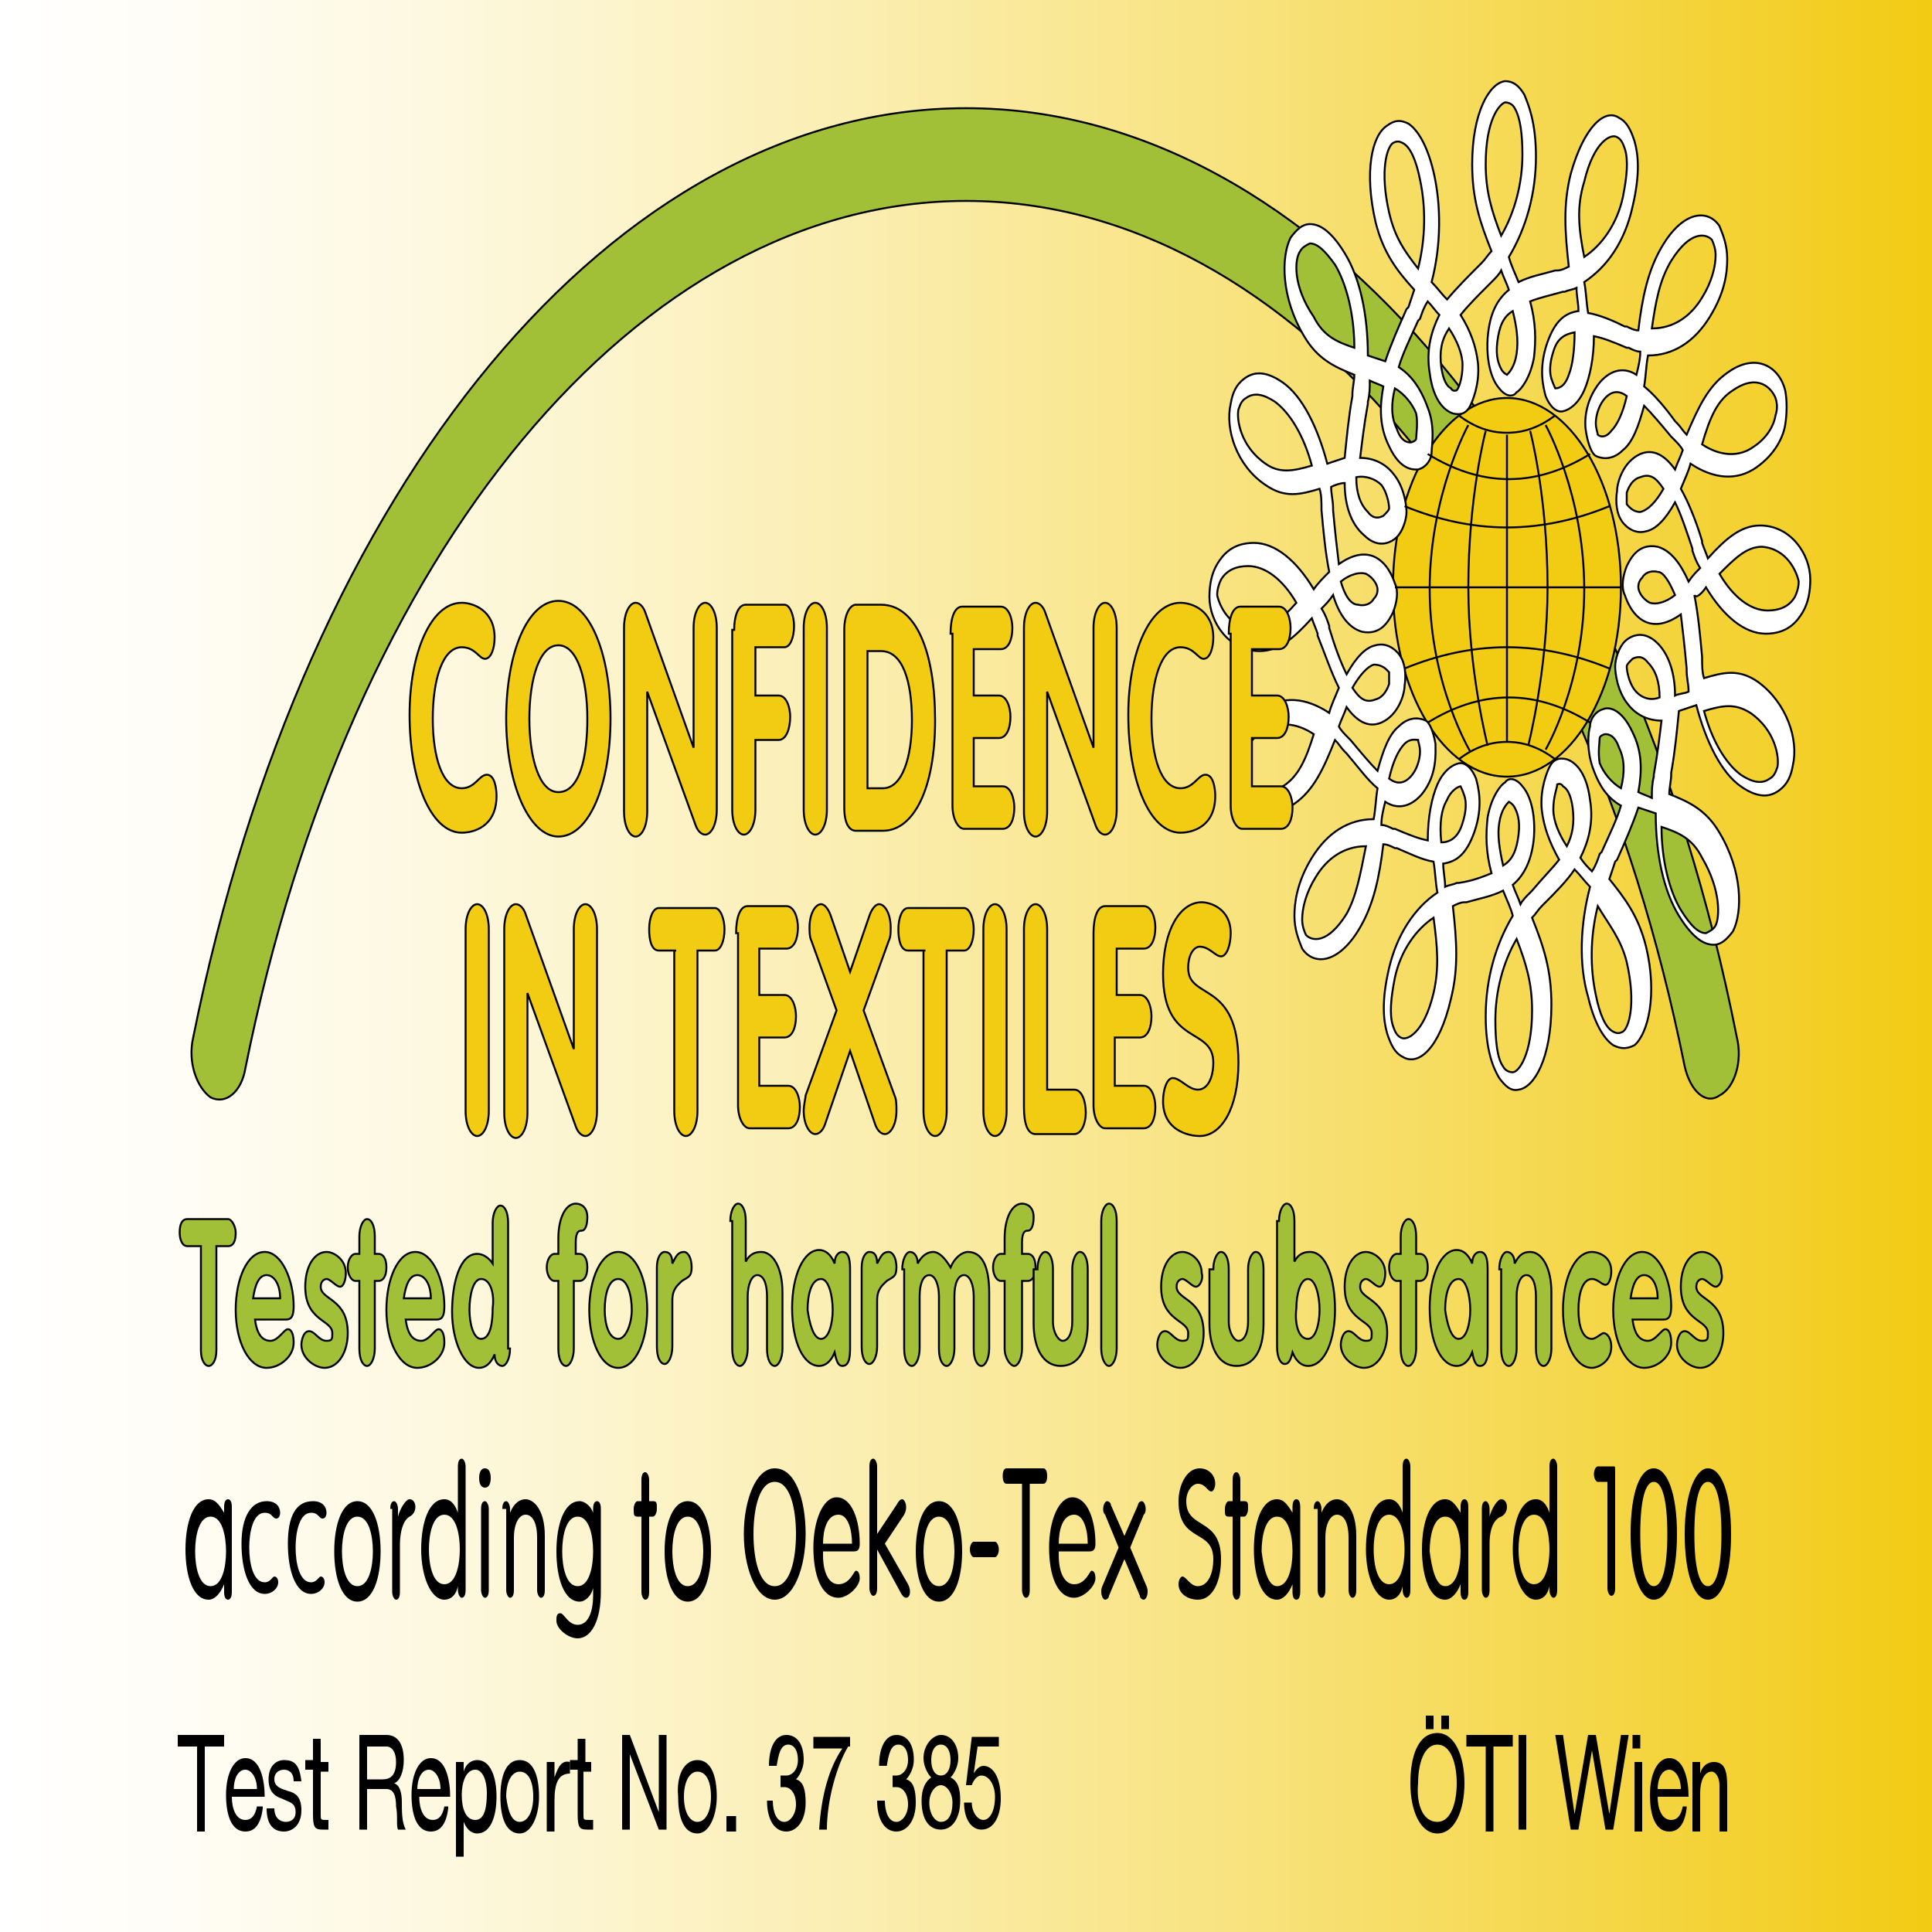 <?xml version="1.0" encoding="utf-8"?>
<!-- Generator: Adobe Illustrator 22.1.0, SVG Export Plug-In . SVG Version: 6.00 Build 0)  -->
<svg version="1.1" id="Vrstva_1" xmlns="http://www.w3.org/2000/svg" xmlns:xlink="http://www.w3.org/1999/xlink" x="0px" y="0px"
	 width="100px" height="100px" viewBox="0 0 100 100" style="enable-background:new 0 0 100 100;" xml:space="preserve">
<rect x="0" y="0" width="100" height="100" fill="#808080" stroke="none"/>
<style type="text/css">
	.st0{fill:url(#SVGID_1_);}
	.st1{fill:#A2C037;stroke:#000000;stroke-width:0.1;}
	.st2{fill:#F2CB13;stroke:#000000;stroke-width:0.1;}
	.st3{fill:#FFFFFF;stroke:#000000;stroke-width:0.1;}
	.st4{fill:none;stroke:#000000;stroke-width:0.1;}
</style>
<linearGradient id="SVGID_1_" gradientUnits="userSpaceOnUse" x1="-0.129" y1="50" x2="100" y2="50">
	<stop  offset="0" style="stop-color:#FFFFFF"/>
	<stop  offset="8.985762e-02" style="stop-color:#FFFDF6"/>
	<stop  offset="0.236" style="stop-color:#FDF8DE"/>
	<stop  offset="0.422" style="stop-color:#FBEFB6"/>
	<stop  offset="0.638" style="stop-color:#F8E37F"/>
	<stop  offset="0.878" style="stop-color:#F4D339"/>
	<stop  offset="1" style="stop-color:#F2CB13"/>
</linearGradient>
<rect x="-0.1" class="st0" width="100.1" height="100"/>
<g>
	<path d="M12,82.4c0,0.3-0.1,0.4-0.2,0.4c-0.1,0-0.2-0.1-0.2-0.4V82h0c-0.2,0.5-0.5,0.8-0.8,0.8c-0.8,0-1.2-1.2-1.2-2.6
		s0.4-2.6,1.2-2.6c0.3,0,0.5,0.2,0.8,0.7h0v-0.3c0-0.3,0.1-0.4,0.2-0.4c0.1,0,0.2,0.1,0.2,0.4V82.4z M10.9,82.1c0.6,0,0.8-1,0.8-1.8
		c0-0.8-0.2-1.8-0.8-1.8c-0.6,0-0.8,1-0.8,1.8C10.1,81.1,10.3,82.1,10.9,82.1z"/>
	<path d="M13.8,77.7c0.5,0,0.7,0.3,0.7,0.6c0,0.2-0.1,0.3-0.2,0.3c-0.2,0-0.2-0.3-0.6-0.3c-0.6,0-0.8,1-0.8,1.8
		c0,0.8,0.2,1.8,0.8,1.8c0.3,0,0.4-0.3,0.5-0.3c0.1,0,0.2,0.1,0.2,0.3c0,0.3-0.3,0.6-0.7,0.6c-0.8,0-1.2-1.2-1.2-2.6
		S13,77.7,13.8,77.7z"/>
	<path d="M16.2,77.7c0.5,0,0.7,0.3,0.7,0.6c0,0.2-0.1,0.3-0.2,0.3c-0.2,0-0.2-0.3-0.6-0.3c-0.6,0-0.8,1-0.8,1.8
		c0,0.8,0.2,1.8,0.8,1.8c0.3,0,0.4-0.3,0.5-0.3c0.1,0,0.2,0.1,0.2,0.3c0,0.3-0.3,0.6-0.7,0.6c-0.8,0-1.2-1.2-1.2-2.6
		S15.3,77.7,16.2,77.7z"/>
	<path d="M18.5,77.7c0.8,0,1.2,1.2,1.2,2.6s-0.4,2.6-1.2,2.6c-0.8,0-1.2-1.2-1.2-2.6S17.7,77.7,18.5,77.7z M18.5,82.1
		c0.6,0,0.8-1,0.8-1.8c0-0.8-0.2-1.8-0.8-1.8c-0.6,0-0.8,1-0.8,1.8C17.7,81.1,17.9,82.1,18.5,82.1z"/>
	<path d="M20.2,78.1c0-0.3,0.1-0.4,0.2-0.4s0.2,0.2,0.2,0.4v0.4h0c0.1-0.4,0.4-0.9,0.6-0.9c0.2,0,0.3,0.2,0.3,0.4
		c0,0.2-0.1,0.4-0.3,0.5C21,78.6,20.7,79,20.7,80v2.4c0,0.3-0.1,0.4-0.2,0.4s-0.2-0.2-0.2-0.4V78.1z"/>
	<path d="M23.7,82.1L23.7,82.1c-0.1,0.5-0.4,0.7-0.7,0.7c-0.7,0-1.2-1.2-1.2-2.6s0.4-2.6,1.2-2.6c0.4,0,0.6,0.4,0.7,0.7h0v-2.4
		c0-0.3,0.1-0.4,0.2-0.4s0.2,0.2,0.2,0.4v6.4c0,0.3-0.1,0.4-0.2,0.4s-0.2-0.2-0.2-0.4V82.1z M23,78.4c-0.6,0-0.8,1-0.8,1.8
		c0,0.8,0.2,1.8,0.8,1.8c0.6,0,0.8-1,0.8-1.8C23.8,79.4,23.6,78.4,23,78.4z"/>
	<path d="M25.3,82.3c0,0.3-0.1,0.4-0.2,0.4s-0.2-0.2-0.2-0.4v-4.2c0-0.3,0.1-0.4,0.2-0.4s0.2,0.2,0.2,0.4V82.3z M25.1,76
		c0.2,0,0.3,0.2,0.3,0.5c0,0.3-0.1,0.5-0.3,0.5s-0.3-0.2-0.3-0.5C24.8,76.2,24.9,76,25.1,76z"/>
	<path d="M26,78.1c0-0.3,0.1-0.4,0.2-0.4c0.1,0,0.2,0.2,0.2,0.4v0.2l0,0c0.2-0.5,0.5-0.7,0.8-0.7c0.4,0,1,0.5,1,1.9v2.8
		c0,0.3-0.1,0.4-0.2,0.4c-0.1,0-0.2-0.2-0.2-0.4v-2.7c0-0.9-0.3-1.2-0.6-1.2c-0.3,0-0.6,0.4-0.6,1.2v2.7c0,0.3-0.1,0.4-0.2,0.4
		c-0.1,0-0.2-0.2-0.2-0.4V78.1z"/>
	<path d="M31.1,82.4c0,1.5-0.5,2.4-1.2,2.4c-0.5,0-1.1-0.5-1.1-0.9c0-0.2,0-0.4,0.2-0.4c0.2,0,0.4,0.6,0.9,0.6
		c0.6,0,0.8-0.8,0.8-1.5v-0.4h0c-0.1,0.4-0.4,0.7-0.7,0.7c-0.8,0-1.2-1.2-1.2-2.6s0.4-2.6,1.2-2.6c0.3,0,0.6,0.3,0.7,0.6h0v-0.2
		c0-0.3,0.1-0.4,0.2-0.4c0.1,0,0.2,0.1,0.2,0.4V82.4z M29.9,82.1c0.6,0,0.8-1,0.8-1.8c0-0.8-0.2-1.8-0.8-1.8c-0.6,0-0.8,1-0.8,1.8
		C29.1,81.1,29.3,82.1,29.9,82.1z"/>
	<path d="M33.2,76.6c0-0.3,0.1-0.4,0.2-0.4c0.1,0,0.2,0.2,0.2,0.4v1.1h0.2c0.2,0,0.2,0.1,0.2,0.4c0,0.2-0.1,0.4-0.2,0.4h-0.2v3.9
		c0,0.3-0.1,0.4-0.2,0.4c-0.1,0-0.2-0.2-0.2-0.4v-3.9H33c-0.2,0-0.2-0.1-0.2-0.4c0-0.2,0.1-0.4,0.2-0.4h0.2V76.6z"/>
	<path d="M35.6,77.7c0.8,0,1.2,1.2,1.2,2.6s-0.4,2.6-1.2,2.6c-0.8,0-1.2-1.2-1.2-2.6S34.8,77.7,35.6,77.7z M35.6,82.1
		c0.6,0,0.8-1,0.8-1.8c0-0.8-0.2-1.8-0.8-1.8c-0.6,0-0.8,1-0.8,1.8C34.8,81.1,35,82.1,35.6,82.1z"/>
	<path d="M40.1,76c1.1,0,1.6,1.7,1.6,3.4s-0.6,3.4-1.6,3.4s-1.6-1.7-1.6-3.4S39.1,76,40.1,76z M40.1,82.1c0.8,0,1.1-1.4,1.1-2.7
		c0-1.3-0.3-2.7-1.1-2.7S39,78.1,39,79.4C39,80.7,39.3,82.1,40.1,82.1z"/>
	<path d="M42.6,80.5c0,0.9,0.3,1.5,0.8,1.5c0.6,0,0.8-0.7,0.9-0.7c0.1,0,0.2,0.1,0.2,0.4c0,0.4-0.6,1-1.1,1c-0.9,0-1.3-1.2-1.3-2.6
		c0-1.4,0.5-2.6,1.2-2.6c0.8,0,1.2,1.2,1.2,2.4c0,0.3-0.1,0.4-0.3,0.4H42.6z M44.1,79.9c0-0.7-0.2-1.5-0.7-1.5
		c-0.6,0-0.8,0.8-0.8,1.5H44.1z"/>
	<path d="M45,75.9c0-0.3,0.1-0.4,0.2-0.4c0.1,0,0.2,0.2,0.2,0.4v3.5l1-1.5c0.1-0.2,0.2-0.3,0.3-0.3c0.1,0,0.2,0.2,0.2,0.4
		c0,0.1,0,0.2-0.1,0.4l-1,1.5L47,82c0.1,0.2,0.1,0.3,0.1,0.4c0,0.2-0.1,0.3-0.2,0.3c-0.1,0-0.2-0.1-0.3-0.3l-1.2-2.2v2
		c0,0.3-0.1,0.4-0.2,0.4c-0.1,0-0.2-0.2-0.2-0.4V75.9z"/>
	<path d="M48.6,77.7c0.8,0,1.2,1.2,1.2,2.6s-0.4,2.6-1.2,2.6c-0.8,0-1.2-1.2-1.2-2.6S47.8,77.7,48.6,77.7z M48.6,82.1
		c0.6,0,0.8-1,0.8-1.8c0-0.8-0.2-1.8-0.8-1.8c-0.6,0-0.8,1-0.8,1.8C47.8,81.1,48,82.1,48.6,82.1z"/>
	<path d="M50.4,80.6c-0.1,0-0.2-0.2-0.2-0.4c0-0.2,0.1-0.4,0.2-0.4h1.1c0.1,0,0.2,0.2,0.2,0.4c0,0.2-0.1,0.4-0.2,0.4H50.4z"/>
	<path d="M52.8,76.8h-0.7c-0.1,0-0.2-0.1-0.2-0.4S52,76,52.1,76H54c0.1,0,0.2,0.1,0.2,0.4s-0.1,0.4-0.2,0.4h-0.7v5.5
		c0,0.3-0.1,0.4-0.2,0.4c-0.1,0-0.2-0.2-0.2-0.4V76.8z"/>
	<path d="M54.8,80.5c0,0.9,0.3,1.5,0.8,1.5c0.6,0,0.8-0.7,0.9-0.7c0.1,0,0.2,0.1,0.2,0.4c0,0.4-0.6,1-1.1,1c-0.9,0-1.3-1.2-1.3-2.6
		c0-1.4,0.5-2.6,1.2-2.6c0.8,0,1.2,1.2,1.2,2.4c0,0.3-0.1,0.4-0.3,0.4H54.8z M56.3,79.9c0-0.7-0.2-1.5-0.7-1.5
		c-0.6,0-0.8,0.8-0.8,1.5H56.3z"/>
	<path d="M57.9,80.1l-0.7-1.7c-0.1-0.1-0.1-0.2-0.1-0.3c0-0.2,0.1-0.4,0.2-0.4c0.1,0,0.2,0.1,0.2,0.2l0.7,1.6l0.7-1.6
		c0-0.1,0.1-0.2,0.2-0.2c0.1,0,0.2,0.2,0.2,0.4c0,0.1,0,0.2-0.1,0.3l-0.7,1.7l0.8,1.9c0.1,0.2,0.1,0.3,0.1,0.4
		c0,0.2-0.1,0.4-0.2,0.4c-0.1,0-0.2-0.1-0.2-0.2l-0.8-1.9l-0.8,1.9c0,0.1-0.1,0.2-0.2,0.2c-0.1,0-0.2-0.2-0.2-0.4
		c0-0.1,0-0.2,0.1-0.4L57.9,80.1z"/>
	<path d="M62.9,76.8c0,0.2-0.1,0.4-0.2,0.4c-0.2,0-0.3-0.4-0.7-0.4c-0.3,0-0.6,0.4-0.6,0.9c0,1.5,1.8,0.8,1.8,3
		c0,1.1-0.4,2.1-1.2,2.1c-0.5,0-1-0.3-1-0.8c0-0.2,0.1-0.4,0.2-0.4c0.2,0,0.4,0.5,0.8,0.5c0.5,0,0.8-0.6,0.8-1.4
		c0-1.6-1.8-0.8-1.8-3c0-0.8,0.4-1.7,1.1-1.7C62.5,76,62.9,76.3,62.9,76.8z"/>
	<path d="M63.8,76.6c0-0.3,0.1-0.4,0.2-0.4c0.1,0,0.2,0.2,0.2,0.4v1.1h0.2c0.2,0,0.2,0.1,0.2,0.4c0,0.2-0.1,0.4-0.2,0.4h-0.2v3.9
		c0,0.3-0.1,0.4-0.2,0.4c-0.1,0-0.2-0.2-0.2-0.4v-3.9h-0.2c-0.2,0-0.2-0.1-0.2-0.4c0-0.2,0.1-0.4,0.2-0.4h0.2V76.6z"/>
	<path d="M67.3,82.4c0,0.3-0.1,0.4-0.2,0.4c-0.1,0-0.2-0.1-0.2-0.4V82h0c-0.2,0.5-0.5,0.8-0.8,0.8c-0.8,0-1.2-1.2-1.2-2.6
		s0.4-2.6,1.2-2.6c0.3,0,0.5,0.2,0.8,0.7h0v-0.3c0-0.3,0.1-0.4,0.2-0.4c0.1,0,0.2,0.1,0.2,0.4V82.4z M66.1,82.1c0.6,0,0.8-1,0.8-1.8
		c0-0.8-0.2-1.8-0.8-1.8c-0.6,0-0.8,1-0.8,1.8C65.4,81.1,65.6,82.1,66.1,82.1z"/>
	<path d="M68,78.1c0-0.3,0.1-0.4,0.2-0.4c0.1,0,0.2,0.2,0.2,0.4v0.2l0,0c0.2-0.5,0.5-0.7,0.8-0.7c0.4,0,1,0.5,1,1.9v2.8
		c0,0.3-0.1,0.4-0.2,0.4c-0.1,0-0.2-0.2-0.2-0.4v-2.7c0-0.9-0.3-1.2-0.6-1.2c-0.3,0-0.6,0.4-0.6,1.2v2.7c0,0.3-0.1,0.4-0.2,0.4
		c-0.1,0-0.2-0.2-0.2-0.4V78.1z"/>
	<path d="M72.6,82.1L72.6,82.1c-0.1,0.5-0.4,0.7-0.7,0.7c-0.7,0-1.2-1.2-1.2-2.6s0.4-2.6,1.2-2.6c0.4,0,0.6,0.4,0.7,0.7h0v-2.4
		c0-0.3,0.1-0.4,0.2-0.4c0.1,0,0.2,0.2,0.2,0.4v6.4c0,0.3-0.1,0.4-0.2,0.4c-0.1,0-0.2-0.2-0.2-0.4V82.1z M71.9,78.4
		c-0.6,0-0.8,1-0.8,1.8c0,0.8,0.2,1.8,0.8,1.8c0.6,0,0.8-1,0.8-1.8C72.7,79.4,72.5,78.4,71.9,78.4z"/>
	<path d="M76,82.4c0,0.3-0.1,0.4-0.2,0.4c-0.1,0-0.2-0.1-0.2-0.4V82h0c-0.2,0.5-0.5,0.8-0.8,0.8c-0.8,0-1.2-1.2-1.2-2.6
		s0.4-2.6,1.2-2.6c0.3,0,0.5,0.2,0.8,0.7h0v-0.3c0-0.3,0.1-0.4,0.2-0.4c0.1,0,0.2,0.1,0.2,0.4V82.4z M74.8,82.1c0.6,0,0.8-1,0.8-1.8
		c0-0.8-0.2-1.8-0.8-1.8c-0.6,0-0.8,1-0.8,1.8C74.1,81.1,74.3,82.1,74.8,82.1z"/>
	<path d="M76.7,78.1c0-0.3,0.1-0.4,0.2-0.4c0.1,0,0.2,0.2,0.2,0.4v0.4h0c0.1-0.4,0.4-0.9,0.6-0.9c0.2,0,0.3,0.2,0.3,0.4
		c0,0.2-0.1,0.4-0.3,0.5c-0.3,0.1-0.6,0.5-0.6,1.4v2.4c0,0.3-0.1,0.4-0.2,0.4c-0.1,0-0.2-0.2-0.2-0.4V78.1z"/>
	<path d="M80.2,82.1L80.2,82.1c-0.1,0.5-0.4,0.7-0.7,0.7c-0.7,0-1.2-1.2-1.2-2.6s0.4-2.6,1.2-2.6c0.4,0,0.6,0.4,0.7,0.7h0v-2.4
		c0-0.3,0.1-0.4,0.2-0.4c0.1,0,0.2,0.2,0.2,0.4v6.4c0,0.3-0.1,0.4-0.2,0.4c-0.1,0-0.2-0.2-0.2-0.4V82.1z M79.4,78.4
		c-0.6,0-0.8,1-0.8,1.8c0,0.8,0.2,1.8,0.8,1.8c0.6,0,0.8-1,0.8-1.8C80.2,79.4,80,78.4,79.4,78.4z"/>
	<path d="M83.2,76.7h-0.5c-0.1,0-0.2-0.2-0.2-0.4c0-0.2,0.1-0.4,0.2-0.4h0.8c0.1,0,0.1,0,0.1,0.2v6.1c0,0.3-0.1,0.4-0.2,0.4
		c-0.1,0-0.2-0.2-0.2-0.4V76.7z"/>
	<path d="M85.6,76c0.7,0,1.2,1.3,1.2,3.4c0,2.2-0.5,3.4-1.2,3.4c-0.7,0-1.2-1.3-1.2-3.4C84.4,77.2,84.9,76,85.6,76z M85.6,82.1
		c0.4,0,0.7-0.8,0.7-2.7s-0.3-2.7-0.7-2.7c-0.4,0-0.7,0.8-0.7,2.7S85.2,82.1,85.6,82.1z"/>
	<path d="M88.4,76c0.7,0,1.2,1.3,1.2,3.4c0,2.2-0.5,3.4-1.2,3.4c-0.7,0-1.2-1.3-1.2-3.4C87.2,77.2,87.8,76,88.4,76z M88.4,82.1
		c0.4,0,0.7-0.8,0.7-2.7s-0.3-2.7-0.7-2.7s-0.7,0.8-0.7,2.7S88,82.1,88.4,82.1z"/>
</g>
<path class="st1" d="M89.9,53.7C84.2,24.9,68.1,5.6,50,5.6S15.8,24.9,10,53.7v0c-0.3,1.3,0.2,2.6,0.9,3.1c0.8,0.4,1.6-0.3,1.8-1.5
	l0,0C18.1,28.4,33.1,10.4,50,10.4s31.8,18,37.2,44.8l0,0c0.3,1.3,1.1,2,1.8,1.5C89.8,56.3,90.2,54.9,89.9,53.7L89.9,53.7z"/>
<ellipse class="st2" cx="78" cy="30.4" rx="5.9" ry="9.8"/>
<path class="st3" d="M88.3,30.4c0.9,1.5,2,2.4,3.1,2.4c1.1,0,1.6-0.6,1.9-1.1c0.3-0.5,0.4-1.1,0.4-1.7c0-1.3-1-2.8-2.6-2.8
	c-1,0-1.8,0.7-2.7,1.7c-0.1-0.3-0.2-0.5-0.3-0.8c0,0,0-0.1,0-0.1c-0.3-1-0.7-2-1.1-2.7c0,0,0,0,0,0c0.2-0.5,0.4-0.9,0.5-1.3
	c1.2,0.8,2.4,0.9,3.4,0.2c1-0.7,1.4-1.6,1.5-2.2c0.1-0.6,0.1-1.3,0-1.8c-0.3-1.2-1.5-2-3-0.9c-1,0.7-1.5,1.8-2.1,3.2
	c-0.2-0.2-0.3-0.4-0.5-0.6c0,0-0.1-0.1-0.1-0.1c-0.5-0.7-1.1-1.4-1.6-1.8c0,0,0,0,0,0c0.1-0.6,0.1-1.1,0.2-1.6c1.3,0,2.4-0.7,3.2-2
	c0.8-1.3,0.9-2.3,0.9-3c0-0.7-0.2-1.2-0.4-1.7c-0.6-0.9-1.9-0.8-3,1.1c-0.7,1.2-1,2.6-1.2,4.3c-0.2,0-0.4-0.1-0.6-0.2l-0.1,0
	c-0.6-0.3-1.3-0.6-1.9-0.7c0,0,0,0,0,0c-0.1-0.6-0.1-1.1-0.2-1.6c1.2-0.8,2.1-2.1,2.5-3.9c0.4-1.7,0.3-2.7,0.1-3.4
	c-0.2-0.6-0.4-1-0.8-1.2C83.1,5.6,82,6.5,81.3,9c-0.4,1.6-0.3,3-0.1,4.8c-0.2,0.1-0.4,0.2-0.6,0.2l-0.1,0c-0.7,0.2-1.3,0.3-1.9,0.6
	c0,0,0,0,0,0c-0.2-0.5-0.4-0.9-0.5-1.3c0.9-1.5,1.4-3.3,1.4-5.2c0-1.8-0.4-2.7-0.6-3.2c-0.3-0.5-0.6-0.7-1-0.7
	c-0.8,0.1-1.7,1.6-1.7,4.3c0,1.8,0.4,3,1,4.5c-0.2,0.2-0.3,0.4-0.5,0.6l-0.1,0.1c-0.6,0.6-1.2,1.2-1.7,1.8c0,0,0,0,0,0
	c-0.3-0.3-0.5-0.6-0.8-0.9c0.5-1.9,0.5-4,0.1-5.7c-0.4-1.7-1-2.3-1.3-2.5c-0.4-0.2-0.7-0.2-1.1,0.1C71,7,70.6,8.9,71.2,11.5
	c0.4,1.6,1.1,2.5,2,3.5c-0.1,0.3-0.2,0.6-0.3,0.9l-0.1,0.1c-0.4,0.9-0.8,1.8-1.1,2.7c0,0,0,0,0,0c-0.3-0.1-0.6-0.2-0.9-0.3
	c0-2.1-0.4-4-1.2-5.3c-0.8-1.3-1.4-1.5-1.8-1.5c-0.4,0-0.7,0.3-1,0.7c-0.5,1-0.5,3.1,0.7,5.1c0.7,1.2,1.6,1.6,2.6,2
	c0,0.3-0.1,0.7-0.1,1l0,0.1c-0.2,1.1-0.3,2.2-0.4,3.2c0,0,0,0,0,0c-0.3,0.1-0.6,0.2-0.9,0.3c-0.5-1.9-1.3-3.5-2.3-4.2
	c-1-0.7-1.6-0.5-2-0.2c-0.4,0.3-0.6,0.7-0.7,1.3c-0.3,1.3,0.3,3.2,1.8,4.2c1,0.7,1.8,0.5,2.8,0.2c0.1,0.3,0.1,0.7,0.1,1l0,0.1
	c0.1,1.1,0.2,2.2,0.4,3.2c0,0,0,0,0,0c-0.3,0.3-0.6,0.6-0.8,0.9c-0.9-1.5-2-2.4-3.1-2.4c-1.1,0-1.6,0.6-1.9,1.1
	c-0.3,0.5-0.4,1.1-0.4,1.7c0,1.3,1,2.8,2.6,2.8c1,0,1.8-0.7,2.7-1.7c0.1,0.3,0.2,0.5,0.3,0.8l0,0.1c0.4,1,0.7,1.9,1.1,2.7
	c0,0,0,0,0,0c-0.2,0.5-0.4,0.9-0.5,1.3c-1.2-0.8-2.4-0.9-3.4-0.2c-1,0.7-1.4,1.6-1.5,2.2c-0.1,0.6-0.1,1.3,0,1.8
	c0.3,1.2,1.5,2,3.1,0.9c1-0.7,1.5-1.8,2.1-3.3c0.2,0.2,0.3,0.4,0.5,0.6c0,0,0.1,0.1,0.1,0.1c0.6,0.7,1.1,1.4,1.6,1.8c0,0,0,0,0,0
	c-0.1,0.6-0.1,1.1-0.2,1.6c-1.3,0-2.4,0.7-3.2,2c-0.8,1.3-0.9,2.4-0.9,3c0,0.7,0.2,1.2,0.4,1.7c0.6,0.9,1.9,0.8,3-1.1
	c0.7-1.2,1-2.6,1.2-4.3c0.2,0,0.4,0.1,0.6,0.2l0.1,0c0.7,0.3,1.3,0.6,1.9,0.7c0,0,0,0,0,0c0.1,0.6,0.1,1.1,0.2,1.6
	c-1.2,0.8-2.1,2.2-2.5,3.9c-0.4,1.7-0.3,2.7-0.1,3.4c0.2,0.6,0.4,1,0.8,1.2c0.8,0.5,1.9-0.4,2.5-3c0.4-1.6,0.3-3,0.1-4.8
	c0.2-0.1,0.4-0.2,0.6-0.2l0.1,0c0.7-0.2,1.3-0.3,1.9-0.6c0,0,0,0,0,0c0.2,0.5,0.4,0.9,0.5,1.3c-0.9,1.5-1.4,3.3-1.4,5.2
	c0,1.8,0.4,2.7,0.7,3.2c0.3,0.4,0.6,0.7,1,0.6c0.8-0.1,1.7-1.6,1.7-4.4c0-1.8-0.4-3-1-4.5c0.2-0.2,0.3-0.4,0.5-0.6l0.1-0.1
	c0.6-0.6,1.2-1.2,1.6-1.8c0,0,0,0,0,0c0.3,0.3,0.5,0.6,0.8,0.9c-0.5,1.9-0.6,4-0.1,5.7c0.4,1.7,1,2.3,1.3,2.5c0.4,0.2,0.7,0.2,1.1,0
	c0.7-0.6,1.2-2.6,0.6-5.1c-0.4-1.6-1.1-2.5-1.9-3.5c0.1-0.3,0.2-0.6,0.3-0.9l0.1-0.1c0.4-0.9,0.8-1.8,1.1-2.7c0,0,0,0,0,0
	c0.3,0.1,0.6,0.2,0.9,0.3c0,2.1,0.4,4,1.2,5.3c0.8,1.3,1.4,1.5,1.8,1.5c0.4,0,0.7-0.3,1-0.7c0.5-1,0.5-3.1-0.7-5.1
	c-0.7-1.2-1.6-1.6-2.6-2c0-0.3,0.1-0.7,0.1-1l0-0.1c0.2-1.1,0.3-2.2,0.4-3.2c0,0,0,0,0,0c0.3-0.1,0.6-0.2,0.9-0.3
	c0.5,1.9,1.3,3.5,2.3,4.2c1,0.7,1.6,0.5,2,0.2c0.4-0.3,0.6-0.7,0.7-1.3c0.3-1.3-0.3-3.2-1.8-4.3c-1-0.7-1.8-0.5-2.8-0.2
	c-0.1-0.3-0.1-0.7-0.1-1c0,0,0-0.1,0-0.1c-0.1-1.1-0.2-2.2-0.4-3.2c0,0,0,0,0,0C87.8,31,88.1,30.7,88.3,30.4z M93.1,30.1
	c0,0.3-0.1,0.6-0.2,0.8c-0.3,0.5-0.8,0.7-1.4,0.7c-0.9,0-1.8-0.7-2.5-1.9c0.8-0.8,1.4-1.4,2.2-1.4C92.5,28.4,93,29.6,93.1,30.1z
	 M89.7,20.2c1.3-0.9,2-0.1,2.2,0.4c0.1,0.3,0.1,0.6,0,0.9c-0.1,0.6-0.5,1.2-1.1,1.6c-0.8,0.6-1.8,0.5-2.7-0.1
	C88.5,21.6,88.9,20.7,89.7,20.2z M86.5,13.5c1-1.6,1.8-1.4,2.1-1.1c0.1,0.2,0.2,0.5,0.2,0.8c0,0.6-0.2,1.4-0.7,2.2
	c-0.6,1-1.5,1.6-2.6,1.6C85.7,15.6,85.9,14.5,86.5,13.5z M80.5,20.1c0,0-0.1-0.2-0.2-0.5c-0.1-0.3-0.1-0.8,0.1-1.4
	c0.2-0.7,0.6-0.9,1.1-1c0,0.9-0.1,1.7-0.3,2.2C81,20,80.7,20.1,80.5,20.1z M82,9.4c0.5-2.1,1.4-2.5,1.7-2.3c0.2,0.1,0.3,0.3,0.4,0.6
	c0.2,0.6,0.1,1.5-0.1,2.5c-0.3,1.4-1.1,2.5-2,3.1C81.7,11.8,81.6,10.7,82,9.4z M78.5,18.3c-0.1,0.7-0.4,1-0.5,1.1
	c0,0-0.2-0.1-0.3-0.3c-0.1-0.2-0.3-0.6-0.2-1.4c0.1-0.8,0.3-1.3,0.8-1.6C78.5,16.9,78.6,17.6,78.5,18.3z M77.9,5.3
	c0.2,0,0.4,0.1,0.5,0.3C78.7,6.1,78.8,7,78.8,8c0,1.5-0.4,3-1.1,4.2c-0.5-1.3-0.8-2.3-0.8-3.7C76.9,6.2,77.6,5.4,77.9,5.3z
	 M75.4,20.2c0,0-0.2,0.1-0.3-0.1c-0.2-0.1-0.4-0.4-0.5-1.1c-0.1-0.8,0-1.4,0.4-2c0.4,0.6,0.7,1.3,0.7,1.9
	C75.7,19.6,75.5,20.1,75.4,20.2z M71.9,11c-0.5-2.2-0.1-3.4,0.2-3.6c0.2-0.1,0.3-0.1,0.5,0c0.4,0.2,0.7,0.9,0.9,1.9
	c0.3,1.4,0.3,3-0.1,4.6C72.7,13,72.2,12.3,71.9,11z M73.3,22.7c0,0.1-0.2,0.2-0.3,0.2c-0.2,0-0.5-0.1-0.7-0.7
	c-0.3-0.6-0.3-1.3-0.1-2.1c0.5,0.3,0.9,0.8,1.1,1.3C73.4,21.9,73.3,22.5,73.3,22.7z M67.3,13c0.1-0.2,0.3-0.3,0.5-0.4
	c0.4,0,0.8,0.4,1.3,1.1c0.6,1,1,2.6,1,4.3c-0.9-0.3-1.6-0.6-2.1-1.6C66.9,14.8,67,13.4,67.3,13z M71.5,25.1c0.3,0.4,0.4,1,0.4,1.2
	c0,0.1-0.1,0.2-0.3,0.4c-0.2,0.1-0.5,0.2-0.8-0.2c-0.4-0.4-0.6-1-0.6-1.8C70.7,24.6,71.2,24.8,71.5,25.1z M65.5,24
	c-1.3-0.9-1.5-2.3-1.4-2.8c0.1-0.3,0.2-0.5,0.4-0.6c0.4-0.3,0.9-0.2,1.5,0.2c0.8,0.6,1.5,1.8,1.9,3.3C66.9,24.4,66.2,24.5,65.5,24z
	 M63,30.8c0-0.3,0.1-0.6,0.2-0.8c0.3-0.5,0.8-0.7,1.4-0.7c0.9,0,1.8,0.7,2.5,1.9c-0.8,0.9-1.4,1.4-2.2,1.4
	C63.6,32.5,63.1,31.3,63,30.8z M66.4,40.7c-1.3,0.9-2,0.1-2.2-0.3c-0.1-0.3-0.1-0.6,0-0.9c0.1-0.6,0.5-1.2,1.1-1.6
	c0.8-0.6,1.8-0.5,2.7,0.1C67.6,39.3,67.2,40.2,66.4,40.7z M69.7,47.3c-1,1.6-1.8,1.4-2.1,1.1c-0.1-0.2-0.2-0.5-0.2-0.8
	c0-0.6,0.2-1.4,0.7-2.2c0.6-1,1.5-1.6,2.6-1.6C70.4,45.3,70.2,46.4,69.7,47.3z M74.9,41.4c0.2-0.5,0.6-0.7,0.7-0.7
	c0,0,0.1,0.2,0.2,0.5c0.1,0.3,0.1,0.8-0.1,1.4c-0.2,0.7-0.6,1-1.1,1C74.5,42.6,74.6,41.9,74.9,41.4z M74.2,51.4
	c-0.5,2.1-1.4,2.5-1.7,2.3c-0.2-0.1-0.3-0.3-0.4-0.6c-0.2-0.6-0.1-1.5,0.1-2.5c0.3-1.4,1.1-2.5,2-3.1C74.4,49,74.5,50.1,74.2,51.4z
	 M77.6,42.6c0.1-0.7,0.4-1,0.5-1.1c0,0,0.2,0.1,0.3,0.3c0.1,0.2,0.3,0.6,0.2,1.4c-0.1,0.8-0.3,1.3-0.8,1.6
	C77.6,43.9,77.5,43.2,77.6,42.6z M78.3,55.5c-0.2,0-0.4-0.1-0.5-0.3c-0.3-0.4-0.4-1.3-0.4-2.4c0-1.5,0.4-3,1.1-4.2
	c0.5,1.3,0.8,2.3,0.8,3.7C79.3,54.6,78.6,55.5,78.3,55.5z M80.6,40.6c0,0,0.2-0.1,0.3,0.1c0.2,0.1,0.4,0.4,0.5,1.1
	c0.1,0.8,0,1.4-0.3,2c-0.4-0.6-0.7-1.3-0.7-1.9C80.4,41.2,80.6,40.8,80.6,40.6z M84.2,49.8c0.5,2.2,0.1,3.4-0.2,3.6
	c-0.2,0.1-0.3,0.1-0.5,0c-0.4-0.2-0.7-0.9-0.9-1.9c-0.3-1.4-0.3-3,0.1-4.6C83.3,47.9,83.9,48.6,84.2,49.8z M82.8,38.2
	c0-0.1,0.2-0.2,0.3-0.2c0.2,0,0.5,0.1,0.7,0.7c0.3,0.6,0.3,1.3,0.1,2.1c-0.5-0.3-0.9-0.8-1.1-1.3C82.7,38.9,82.8,38.4,82.8,38.2z
	 M88.8,47.9c-0.1,0.2-0.3,0.3-0.5,0.4c-0.4,0-0.8-0.4-1.3-1.2c-0.6-1-1-2.6-1-4.3c0.9,0.3,1.6,0.6,2.1,1.6
	C89.1,46.1,89,47.5,88.8,47.9z M84.6,35.7c-0.3-0.4-0.4-1-0.4-1.2c0-0.1,0.1-0.2,0.3-0.4c0.2-0.1,0.5-0.2,0.8,0.2
	c0.4,0.4,0.6,1,0.6,1.8C85.4,36.3,84.9,36.1,84.6,35.7z M90.6,36.9c1.3,0.9,1.5,2.3,1.4,2.8c-0.1,0.3-0.2,0.5-0.4,0.6
	c-0.4,0.3-0.9,0.2-1.5-0.2c-0.8-0.6-1.5-1.8-1.9-3.3C89.2,36.5,89.8,36.4,90.6,36.9z M85.8,28.3c-1-0.2-1.4,0.6-1.6,1
	c-0.2,0.5-0.3,1.1-0.1,1.5c0.1,0.3,0.4,1.1,1.1,1.4c0.5,0.2,1.1,0.1,1.8-0.4c0.1,0.8,0.2,1.7,0.3,2.8l0,0.1c0,0.4,0.1,0.7,0.1,1.1
	c-0.2,0.1-0.5,0.1-0.7,0.2c0-1.1-0.3-2.1-0.9-2.7c-0.8-0.8-1.5-0.3-1.7-0.1c-0.3,0.3-0.5,0.9-0.5,1.3c0,0.3,0.1,1.3,0.7,2
	c0.4,0.5,1,0.8,1.7,0.8c-0.1,0.8-0.2,1.7-0.4,2.8l0,0.1c-0.1,0.4-0.1,0.7-0.1,1.1c-0.2-0.1-0.5-0.2-0.7-0.3c0.2-1.1,0.2-2.1-0.3-3.1
	c-0.6-1.3-1.3-1.3-1.5-1.2c-0.4,0.1-0.7,0.5-0.7,0.9c-0.1,0.3-0.2,1.3,0.2,2.3c0.3,0.8,0.7,1.4,1.4,1.8c-0.2,0.7-0.6,1.5-1,2.4
	l-0.1,0.1c-0.1,0.3-0.2,0.6-0.4,0.9c-0.2-0.2-0.4-0.4-0.6-0.7c0.4-0.8,0.7-1.8,0.5-3c-0.2-1.6-0.9-2-1.2-2.1c-0.4-0.1-0.7,0-0.9,0.4
	c-0.1,0.2-0.5,1.1-0.4,2.2c0.1,0.9,0.4,1.7,0.9,2.6c-0.4,0.5-0.9,1-1.4,1.6l-0.1,0.1c-0.2,0.2-0.4,0.4-0.5,0.6
	c-0.1-0.3-0.3-0.7-0.4-1c0.6-0.5,1-1.3,1.1-2.5c0.1-1.6-0.4-2.4-0.6-2.6c-0.3-0.4-0.7-0.5-0.9-0.2c-0.2,0.1-0.7,0.7-0.9,1.8
	c-0.1,0.9-0.1,1.8,0.2,2.9c-0.5,0.2-1,0.4-1.7,0.5l-0.1,0c-0.2,0.1-0.4,0.1-0.6,0.2c0-0.4-0.1-0.8-0.1-1.2c0.7-0.1,1.2-0.5,1.6-1.6
	c0.5-1.4,0.2-2.4,0.1-2.8c-0.2-0.5-0.5-0.8-0.8-0.8c-0.2,0-0.8,0.2-1.2,1.1c-0.3,0.7-0.5,1.7-0.5,2.9c-0.5-0.1-1-0.3-1.7-0.6l-0.1,0
	c-0.2-0.1-0.4-0.2-0.6-0.2c0-0.4,0.1-0.8,0.2-1.2c0.6,0.4,1.3,0.3,1.9-0.4c0.8-1,0.7-2.1,0.7-2.6c-0.1-0.6-0.3-1.1-0.5-1.2
	c-0.2-0.1-0.8-0.3-1.4,0.3c-0.5,0.4-0.8,1.2-1.1,2.3c-0.4-0.4-0.9-1-1.4-1.6l-0.1-0.1c-0.2-0.2-0.4-0.4-0.5-0.6
	c0.1-0.3,0.3-0.7,0.4-1c0.5,0.7,1.1,1.1,1.8,0.8c0.9-0.4,1.2-1.5,1.2-1.9c0.1-0.6,0-1.2-0.2-1.5c-0.1-0.2-0.6-0.8-1.3-0.6
	c-0.5,0.1-1,0.6-1.5,1.5c-0.3-0.6-0.6-1.4-0.9-2.4l0-0.1c-0.1-0.3-0.2-0.6-0.4-0.9c0.2-0.2,0.4-0.4,0.6-0.7c0.3,1,0.8,1.7,1.5,1.9
	c1,0.2,1.4-0.6,1.6-1c0.2-0.5,0.3-1.1,0.1-1.5c-0.1-0.3-0.4-1.1-1.1-1.4c-0.5-0.2-1.1-0.1-1.8,0.4c-0.1-0.8-0.2-1.7-0.3-2.8l0-0.1
	c0-0.4-0.1-0.7-0.1-1.1c0.2-0.1,0.5-0.2,0.7-0.2c0,1.1,0.3,2.1,1,2.7c0.8,0.8,1.5,0.3,1.7,0.1c0.3-0.3,0.5-0.9,0.5-1.3
	c0-0.3-0.1-1.3-0.7-2c-0.4-0.5-1-0.8-1.7-0.8c0.1-0.8,0.2-1.7,0.4-2.8l0-0.1c0.1-0.4,0.1-0.7,0.1-1.1c0.2,0.1,0.5,0.2,0.7,0.3
	c-0.2,1.1-0.2,2.1,0.3,3.1c0.6,1.3,1.3,1.2,1.5,1.2c0.4-0.1,0.7-0.5,0.7-0.9c0-0.3,0.2-1.3-0.2-2.3C73.5,20,73,19.4,72.4,19
	c0.2-0.7,0.6-1.5,1-2.4l0.1-0.1c0.1-0.3,0.2-0.6,0.4-0.9c0.2,0.2,0.4,0.5,0.6,0.7c-0.4,0.8-0.7,1.8-0.5,3c0.2,1.6,0.9,2,1.2,2.1
	c0.4,0.1,0.7,0,0.9-0.4c0.1-0.2,0.5-1.1,0.4-2.2c-0.1-0.9-0.4-1.7-0.9-2.5c0.4-0.5,0.9-1,1.5-1.6l0.1-0.1c0.2-0.2,0.4-0.4,0.5-0.6
	c0.1,0.3,0.3,0.7,0.4,1c-0.6,0.5-1,1.2-1.1,2.5c-0.1,1.6,0.4,2.4,0.6,2.6c0.3,0.4,0.7,0.5,0.9,0.2c0.2-0.1,0.7-0.7,0.9-1.8
	c0.1-0.9,0.1-1.8-0.2-2.9c0.5-0.2,1-0.3,1.7-0.5l0.1,0c0.2-0.1,0.4-0.1,0.6-0.2c0,0.4,0.1,0.8,0.1,1.2c-0.7,0.1-1.2,0.5-1.6,1.6
	c-0.5,1.4-0.2,2.4-0.1,2.8c0.2,0.5,0.5,0.8,0.8,0.8c0.2,0,0.8-0.2,1.2-1.1c0.3-0.7,0.5-1.7,0.5-2.8c0.5,0.1,1,0.3,1.7,0.6l0.1,0
	c0.2,0.1,0.4,0.2,0.6,0.2c0,0.4-0.1,0.8-0.2,1.2c-0.6-0.4-1.3-0.3-1.9,0.4c-0.8,1-0.8,2.1-0.7,2.6c0.1,0.6,0.3,1.1,0.5,1.2
	c0.2,0.1,0.8,0.3,1.4-0.3c0.5-0.4,0.8-1.2,1.1-2.3c0.4,0.4,0.9,1,1.4,1.6l0.1,0.1c0.2,0.2,0.4,0.4,0.5,0.6c-0.1,0.3-0.3,0.7-0.4,1
	c-0.5-0.7-1.1-1.1-1.8-0.8c-0.9,0.4-1.2,1.5-1.2,1.9c-0.1,0.6,0,1.2,0.2,1.5c0.1,0.2,0.6,0.8,1.3,0.6c0.5-0.1,1-0.6,1.5-1.5
	c0.3,0.6,0.6,1.5,0.9,2.4l0,0.1c0.1,0.3,0.2,0.6,0.4,0.9c-0.2,0.2-0.4,0.4-0.6,0.7C87,29.2,86.5,28.5,85.8,28.3z M86.7,30.8
	c-0.5,0.4-1,0.5-1.3,0.4c-0.4-0.2-0.6-0.6-0.6-0.8c0-0.1,0-0.3,0.2-0.5c0.1-0.2,0.4-0.4,0.8-0.3C86.1,29.6,86.4,30.1,86.7,30.8z
	 M73.4,38.3c0,0.1,0.1,0.3,0.1,0.6c0,0.3-0.1,0.8-0.4,1.2c-0.4,0.5-0.8,0.5-1.2,0.2c0.2-0.9,0.5-1.5,0.8-1.8
	C73,38.2,73.3,38.3,73.4,38.3z M71.9,34.8c0,0.1,0,0.3,0,0.6c-0.1,0.3-0.3,0.7-0.7,0.8c-0.5,0.2-0.8,0-1.2-0.6
	c0.4-0.7,0.8-1.1,1.1-1.2C71.6,34.4,71.8,34.7,71.9,34.8z M69.4,30.1c0.5-0.4,1-0.5,1.3-0.4c0.4,0.2,0.6,0.6,0.6,0.8
	c0,0.1,0,0.3-0.2,0.5c-0.1,0.2-0.4,0.4-0.8,0.3C69.9,31.3,69.6,30.8,69.4,30.1z M82.7,22.5c0-0.1-0.1-0.3-0.1-0.6
	c0-0.3,0.1-0.8,0.4-1.2c0.4-0.5,0.8-0.5,1.2-0.2c-0.2,0.9-0.5,1.5-0.8,1.8C83.1,22.7,82.8,22.6,82.7,22.5z M84.2,26.1
	c0-0.1,0-0.3,0-0.6c0.1-0.3,0.3-0.7,0.7-0.8c0.5-0.2,0.8,0,1.2,0.6c-0.4,0.7-0.8,1.1-1.2,1.2C84.5,26.5,84.3,26.2,84.2,26.1z"/>
<line class="st4" x1="72.2" y1="30.4" x2="83.9" y2="30.4"/>
<line class="st4" x1="78" y1="22.5" x2="78" y2="38.4"/>
<path class="st4" d="M76.9,22.3c0,0-0.9,3.4-0.9,8.1c0,4.3,1,8.2,1,8.2"/>
<path class="st4" d="M76,22c0,0-2,3.6-2,8.5s2.1,8.4,2.1,8.4"/>
<path class="st4" d="M79.2,22.3c0,0,0.9,3.4,0.9,8.1c0,4.3-1,8.2-1,8.2"/>
<path class="st4" d="M80,22c0,0,2,3.6,2,8.5S80,38.8,80,38.8"/>
<path class="st4" d="M75.5,21.5c0.8,0.6,1.6,0.9,2.5,0.9c0.9,0,1.7-0.3,2.5-0.9"/>
<path class="st4" d="M73.9,23.5c1.3,0.8,2.7,1.3,4.2,1.3c1.5,0,2.9-0.5,4.2-1.3"/>
<path class="st4" d="M72.7,26.2c1.7,0.7,3.5,1.1,5.3,1.1c1.8,0,3.6-0.4,5.3-1.1"/>
<path class="st4" d="M75.5,39.3c0.8-0.6,1.6-0.9,2.5-0.9c0.9,0,1.7,0.3,2.5,0.9"/>
<path class="st4" d="M73.9,37.4c1.3-0.8,2.7-1.3,4.2-1.3c1.5,0,2.9,0.5,4.2,1.3"/>
<path class="st4" d="M72.7,34.6c1.7-0.7,3.5-1.1,5.3-1.1c1.8,0,3.6,0.4,5.3,1.1"/>
<g>
	<path class="st2" d="M23.9,31.2c0.6,0,1.7,0.4,1.7,1.8c0,0.6-0.2,1.1-0.5,1.1c-0.3,0-0.5-0.6-1.2-0.6c-1,0-1.5,1.7-1.5,3.7
		c0,2,0.5,3.6,1.5,3.6c0.7,0,0.9-0.7,1.3-0.7c0.4,0,0.5,0.7,0.5,1.1c0,1.6-1.2,1.9-1.8,1.9c-1.6,0-2.7-2.7-2.7-6.1
		C21.2,33.8,22.3,31.2,23.9,31.2z"/>
	<path class="st2" d="M26.2,37.2c0-3.4,1.1-6.1,2.7-6.1c1.6,0,2.7,2.7,2.7,6.1c0,3.4-1.1,6.1-2.7,6.1C27.4,43.3,26.2,40.6,26.2,37.2
		z M30.4,37.2c0-2-0.5-3.8-1.5-3.8c-1,0-1.5,1.8-1.5,3.8c0,2,0.5,3.8,1.5,3.8C30,41,30.4,39.2,30.4,37.2z"/>
	<path class="st2" d="M32.3,32.5c0-0.8,0.3-1.3,0.6-1.3c0.2,0,0.4,0.2,0.5,0.5l2.5,7h0v-6.2c0-0.8,0.3-1.3,0.6-1.3
		c0.3,0,0.6,0.5,0.6,1.3v9.4c0,0.8-0.3,1.3-0.6,1.3c-0.2,0-0.4-0.2-0.5-0.5l-2.5-6.9h0v6.2c0,0.8-0.3,1.3-0.6,1.3
		c-0.3,0-0.6-0.5-0.6-1.3V32.5z"/>
	<path class="st2" d="M38,32.6c0-0.7,0.2-1.3,0.6-1.3h2c0.3,0,0.5,0.6,0.5,1.1c0,0.6-0.2,1.1-0.5,1.1h-1.5V36h1.2
		c0.4,0,0.6,0.6,0.6,1.1c0,0.6-0.2,1.2-0.6,1.2h-1.2v3.6c0,0.8-0.3,1.3-0.6,1.3c-0.3,0-0.6-0.5-0.6-1.3V32.6z"/>
	<path class="st2" d="M41.6,32.5c0-0.8,0.3-1.3,0.6-1.3c0.3,0,0.6,0.5,0.6,1.3v9.4c0,0.8-0.3,1.3-0.6,1.3c-0.3,0-0.6-0.5-0.6-1.3
		V32.5z"/>
	<path class="st2" d="M43.7,32.6c0-0.8,0.3-1.3,0.6-1.3h1.3c1.8,0,2.8,2.4,2.8,6c0,3.5-1.1,5.7-2.7,5.7h-1.4c-0.3,0-0.6-0.3-0.6-1.2
		V32.6z M44.9,40.8h0.8c1,0,1.5-1.6,1.5-3.5c0-2.1-0.5-3.6-1.6-3.6h-0.7V40.8z"/>
	<path class="st2" d="M49.2,32.8c0-0.8,0.2-1.4,0.6-1.4h2c0.4,0,0.6,0.6,0.6,1.1c0,0.6-0.2,1.1-0.6,1.1h-1.4V36h1.3
		c0.4,0,0.6,0.6,0.6,1.1c0,0.6-0.2,1.1-0.6,1.1h-1.3v2.5h1.5c0.4,0,0.6,0.6,0.6,1.1c0,0.6-0.2,1.1-0.6,1.1h-2
		c-0.3,0-0.6-0.5-0.6-1.2V32.8z"/>
	<path class="st2" d="M53,32.5c0-0.8,0.3-1.3,0.6-1.3c0.2,0,0.4,0.2,0.5,0.5l2.5,7h0v-6.2c0-0.8,0.3-1.3,0.6-1.3
		c0.3,0,0.6,0.5,0.6,1.3v9.4c0,0.8-0.3,1.3-0.6,1.3c-0.2,0-0.4-0.2-0.5-0.5l-2.5-6.9h0v6.2c0,0.8-0.3,1.3-0.6,1.3
		c-0.3,0-0.6-0.5-0.6-1.3V32.5z"/>
	<path class="st2" d="M61.1,31.2c0.6,0,1.7,0.4,1.7,1.8c0,0.6-0.2,1.1-0.5,1.1c-0.3,0-0.5-0.6-1.2-0.6c-1,0-1.5,1.7-1.5,3.7
		c0,2,0.5,3.6,1.5,3.6c0.7,0,0.9-0.7,1.3-0.7c0.4,0,0.5,0.7,0.5,1.1c0,1.6-1.2,1.9-1.8,1.9c-1.6,0-2.7-2.7-2.7-6.1
		C58.4,33.8,59.5,31.2,61.1,31.2z"/>
	<path class="st2" d="M63.6,32.8c0-0.8,0.2-1.4,0.6-1.4h2c0.4,0,0.6,0.6,0.6,1.1c0,0.6-0.2,1.1-0.6,1.1h-1.4V36h1.3
		c0.4,0,0.6,0.6,0.6,1.1c0,0.6-0.2,1.1-0.6,1.1h-1.3v2.5h1.5c0.4,0,0.6,0.6,0.6,1.1c0,0.6-0.2,1.1-0.6,1.1h-2
		c-0.3,0-0.6-0.5-0.6-1.2V32.8z"/>
	<path class="st2" d="M24.1,48.1c0-0.8,0.3-1.3,0.6-1.3c0.3,0,0.6,0.5,0.6,1.3v9.4c0,0.8-0.3,1.3-0.6,1.3c-0.3,0-0.6-0.5-0.6-1.3
		V48.1z"/>
	<path class="st2" d="M26.1,48.1c0-0.8,0.3-1.3,0.6-1.3c0.2,0,0.4,0.2,0.5,0.5l2.5,7h0v-6.2c0-0.8,0.3-1.3,0.6-1.3s0.6,0.5,0.6,1.3
		v9.4c0,0.8-0.3,1.3-0.6,1.3c-0.2,0-0.4-0.2-0.5-0.5l-2.5-6.9h0v6.2c0,0.8-0.3,1.3-0.6,1.3s-0.6-0.5-0.6-1.3V48.1z"/>
	<path class="st2" d="M35,49.2h-0.9c-0.4,0-0.5-0.6-0.5-1.1c0-0.6,0.2-1.1,0.5-1.1h2.9c0.3,0,0.5,0.6,0.5,1.1c0,0.6-0.2,1.1-0.5,1.1
		h-0.9v8.3c0,0.8-0.3,1.3-0.6,1.3c-0.3,0-0.6-0.5-0.6-1.3V49.2z"/>
	<path class="st2" d="M38.1,48.3c0-0.8,0.2-1.4,0.6-1.4h2c0.4,0,0.6,0.6,0.6,1.1c0,0.6-0.2,1.1-0.6,1.1h-1.4v2.4h1.3
		c0.4,0,0.6,0.6,0.6,1.1c0,0.6-0.2,1.1-0.6,1.1h-1.3v2.5h1.5c0.4,0,0.6,0.6,0.6,1.1c0,0.6-0.2,1.1-0.6,1.1h-2
		c-0.3,0-0.6-0.5-0.6-1.2V48.3z"/>
	<path class="st2" d="M43.3,52.3L42,48.7c-0.1-0.2-0.1-0.5-0.1-0.7c0-0.7,0.3-1.2,0.6-1.2c0.2,0,0.4,0.3,0.5,0.6l1,2.9l1-2.9
		c0.1-0.3,0.3-0.6,0.5-0.6c0.3,0,0.6,0.5,0.6,1.2c0,0.3,0,0.5-0.1,0.7l-1.3,3.6l1.6,4.4c0.1,0.2,0.1,0.5,0.1,0.8
		c0,0.7-0.3,1.2-0.6,1.2c-0.2,0-0.4-0.2-0.5-0.5L44,54.4l-1.3,3.8c-0.1,0.3-0.3,0.5-0.5,0.5c-0.3,0-0.6-0.5-0.6-1.2
		c0-0.3,0.1-0.7,0.1-0.8L43.3,52.3z"/>
	<path class="st2" d="M47.9,49.2H47c-0.4,0-0.5-0.6-0.5-1.1c0-0.6,0.2-1.1,0.5-1.1h2.9c0.3,0,0.5,0.6,0.5,1.1c0,0.6-0.2,1.1-0.5,1.1
		h-0.9v8.3c0,0.8-0.3,1.3-0.6,1.3s-0.6-0.5-0.6-1.3V49.2z"/>
	<path class="st2" d="M50.9,48.1c0-0.8,0.3-1.3,0.6-1.3c0.3,0,0.6,0.5,0.6,1.3v9.4c0,0.8-0.3,1.3-0.6,1.3c-0.3,0-0.6-0.5-0.6-1.3
		V48.1z"/>
	<path class="st2" d="M53,48.1c0-0.8,0.3-1.3,0.6-1.3c0.3,0,0.6,0.5,0.6,1.3v8.3h1.4c0.4,0,0.6,0.6,0.6,1.2c0,0.5-0.2,1.1-0.6,1.1
		h-2c-0.4,0-0.6-0.5-0.6-1.4V48.1z"/>
	<path class="st2" d="M56.6,48.3c0-0.8,0.2-1.4,0.6-1.4h2c0.4,0,0.6,0.6,0.6,1.1c0,0.6-0.2,1.1-0.6,1.1h-1.4v2.4H59
		c0.4,0,0.6,0.6,0.6,1.1c0,0.6-0.2,1.1-0.6,1.1h-1.3v2.5h1.5c0.4,0,0.6,0.6,0.6,1.1c0,0.6-0.2,1.1-0.6,1.1h-2
		c-0.3,0-0.6-0.5-0.6-1.2V48.3z"/>
	<path class="st2" d="M63.7,48.3c0,0.6-0.2,1.2-0.5,1.2s-0.6-0.5-1.1-0.5c-0.3,0-0.6,0.4-0.6,1.1c0,1.7,2.6,0.6,2.6,4.9
		c0,2.4-0.9,3.8-2,3.8c-0.6,0-1.9-0.3-1.9-1.8c0-0.6,0.2-1.2,0.5-1.2c0.4,0,0.8,0.6,1.3,0.6c0.5,0,0.8-0.6,0.8-1.4
		c0-1.9-2.6-0.8-2.6-4.6c0-2.3,0.9-3.7,2-3.7C62.6,46.7,63.7,47,63.7,48.3z"/>
</g>
<g>
	<path class="st1" d="M10.3,64.5H9.7c-0.3,0-0.4-0.4-0.4-0.7c0-0.4,0.1-0.7,0.4-0.7h2.1c0.2,0,0.4,0.4,0.4,0.7
		c0,0.4-0.1,0.7-0.4,0.7h-0.6v5.4c0,0.5-0.2,0.8-0.4,0.8c-0.2,0-0.4-0.3-0.4-0.8V64.5z"/>
	<path class="st1" d="M13.2,68.3c0.1,0.8,0.4,1.1,0.8,1.1c0.4,0,0.7-0.6,0.9-0.6c0.2,0,0.3,0.3,0.3,0.7c0,0.7-0.7,1.3-1.4,1.3
		c-0.9,0-1.6-1.3-1.6-3c0-1.6,0.6-3,1.5-3c0.9,0,1.5,1.5,1.5,2.8c0,0.5-0.1,0.7-0.4,0.7H13.2z M14.5,67.2c0-0.7-0.3-1.2-0.7-1.2
		c-0.4,0-0.6,0.5-0.7,1.2H14.5z"/>
	<path class="st1" d="M17.6,66.6c-0.2,0-0.5-0.4-0.7-0.4c-0.1,0-0.3,0.1-0.3,0.4c0,0.7,1.4,0.6,1.4,2.4c0,1-0.5,1.8-1.2,1.8
		c-0.5,0-1.2-0.5-1.2-1.2c0-0.2,0.1-0.7,0.4-0.7c0.3,0,0.5,0.5,0.9,0.5c0.3,0,0.3-0.1,0.3-0.4c0-0.7-1.4-0.6-1.4-2.4
		c0-1.1,0.5-1.8,1.1-1.8c0.4,0,1,0.4,1,1.1C17.9,66.2,17.8,66.6,17.6,66.6z"/>
	<path class="st1" d="M18.6,66.3h-0.2c-0.2,0-0.4-0.3-0.4-0.7c0-0.4,0.2-0.7,0.4-0.7h0.2V64c0-0.5,0.2-0.9,0.4-0.9
		c0.2,0,0.4,0.3,0.4,0.9v0.9h0.2c0.2,0,0.4,0.2,0.4,0.7c0,0.5-0.2,0.7-0.4,0.7h-0.2v3.5c0,0.5-0.2,0.9-0.4,0.9
		c-0.2,0-0.4-0.3-0.4-0.9V66.3z"/>
	<path class="st1" d="M21,68.3c0.1,0.8,0.4,1.1,0.8,1.1c0.4,0,0.7-0.6,0.9-0.6c0.2,0,0.3,0.3,0.3,0.7c0,0.7-0.7,1.3-1.4,1.3
		c-0.9,0-1.6-1.3-1.6-3c0-1.6,0.6-3,1.5-3c0.9,0,1.5,1.5,1.5,2.8c0,0.5-0.1,0.7-0.4,0.7H21z M22.3,67.2c0-0.7-0.3-1.2-0.7-1.2
		c-0.4,0-0.6,0.5-0.7,1.2H22.3z"/>
	<path class="st1" d="M26.4,69.8c0,0.5-0.2,0.9-0.4,0.9c-0.2,0-0.4-0.2-0.4-0.6c-0.2,0.5-0.5,0.7-0.8,0.7c-0.8,0-1.4-1.4-1.4-2.9
		c0-1.5,0.4-3,1.3-3c0.3,0,0.6,0.2,0.8,0.5v-2.1c0-0.5,0.2-0.9,0.4-0.9c0.2,0,0.4,0.3,0.4,0.9V69.8z M24.9,66.2
		c-0.4,0-0.6,0.8-0.6,1.6c0,0.7,0.2,1.5,0.6,1.5c0.5,0,0.6-0.9,0.6-1.6C25.6,67,25.4,66.2,24.9,66.2z"/>
	<path class="st1" d="M28.9,66.3h-0.2c-0.2,0-0.4-0.3-0.4-0.7c0-0.4,0.2-0.7,0.4-0.7h0.2v-0.8c0-1.1,0.4-1.8,0.9-1.8
		c0.3,0,0.6,0.2,0.6,0.7c0,0.4-0.1,0.7-0.3,0.7c-0.1,0-0.3,0-0.3,0.6v0.6H30c0.2,0,0.4,0.2,0.4,0.7c0,0.5-0.2,0.7-0.4,0.7h-0.3v3.5
		c0,0.5-0.2,0.9-0.4,0.9c-0.2,0-0.4-0.3-0.4-0.9V66.3z"/>
	<path class="st1" d="M33.5,67.8c0,1.6-0.6,3-1.5,3c-0.9,0-1.5-1.4-1.5-3c0-1.6,0.6-3,1.5-3C32.9,64.8,33.5,66.2,33.5,67.8z
		 M31.3,67.8c0,0.7,0.2,1.5,0.7,1.5c0.4,0,0.7-0.8,0.7-1.5c0-0.7-0.2-1.6-0.7-1.6S31.3,67,31.3,67.8z"/>
	<path class="st1" d="M34,65.6c0-0.5,0.2-0.8,0.4-0.8c0.2,0,0.4,0.1,0.4,0.6h0c0.2-0.4,0.3-0.6,0.6-0.6c0.2,0,0.4,0.3,0.4,0.8
		c0,0.5-0.2,0.5-0.5,0.7c-0.2,0.2-0.5,0.4-0.5,1v2.4c0,0.5-0.2,0.9-0.4,0.9c-0.2,0-0.4-0.3-0.4-0.9V65.6z"/>
	<path class="st1" d="M37.8,63.2c0-0.5,0.2-0.9,0.4-0.9s0.4,0.3,0.4,0.9v2.1h0c0.2-0.4,0.5-0.5,0.8-0.5c0.6,0,1.1,0.8,1.1,2.1v2.9
		c0,0.5-0.2,0.9-0.4,0.9c-0.2,0-0.4-0.3-0.4-0.9v-2.7c0-0.7-0.2-1.1-0.5-1.1c-0.3,0-0.5,0.5-0.5,1.1v2.7c0,0.5-0.2,0.9-0.4,0.9
		s-0.4-0.3-0.4-0.9V63.2z"/>
	<path class="st1" d="M44,69.7c0,0.4,0,1-0.4,1c-0.2,0-0.3-0.2-0.4-0.7c-0.2,0.5-0.5,0.7-0.8,0.7c-0.8,0-1.4-1.2-1.4-3
		c0-1.7,0.6-3,1.4-3c0.3,0,0.6,0.2,0.8,0.7c0-0.4,0.2-0.6,0.4-0.6c0.4,0,0.4,0.6,0.4,1V69.7z M42.5,69.3c0.4,0,0.6-0.8,0.6-1.5
		c0-0.7-0.2-1.6-0.6-1.6c-0.5,0-0.7,0.8-0.7,1.6C41.9,68.5,42.1,69.3,42.5,69.3z"/>
	<path class="st1" d="M44.6,65.6c0-0.5,0.2-0.8,0.4-0.8c0.2,0,0.4,0.1,0.4,0.6h0c0.2-0.4,0.3-0.6,0.6-0.6c0.2,0,0.4,0.3,0.4,0.8
		c0,0.5-0.2,0.5-0.5,0.7c-0.2,0.2-0.5,0.4-0.5,1v2.4c0,0.5-0.2,0.9-0.4,0.9c-0.2,0-0.4-0.3-0.4-0.9V65.6z"/>
	<path class="st1" d="M46.7,65.7c0-0.5,0.2-0.9,0.4-0.9c0.2,0,0.4,0.2,0.4,0.6c0.2-0.4,0.5-0.6,0.8-0.6c0.3,0,0.6,0.3,0.9,0.8
		c0.2-0.5,0.6-0.8,0.9-0.8c0.7,0,1.1,0.7,1.1,2.1v2.9c0,0.5-0.2,0.9-0.4,0.9s-0.4-0.3-0.4-0.9v-2.7c0-0.6-0.2-1.1-0.5-1.1
		c-0.3,0-0.5,0.4-0.5,1.1v2.7c0,0.5-0.2,0.9-0.4,0.9s-0.4-0.3-0.4-0.9v-2.7c0-0.6-0.2-1.1-0.5-1.1c-0.3,0-0.5,0.4-0.5,1.1v2.7
		c0,0.5-0.2,0.9-0.4,0.9c-0.2,0-0.4-0.3-0.4-0.9V65.7z"/>
	<path class="st1" d="M52,66.3h-0.2c-0.2,0-0.4-0.3-0.4-0.7c0-0.4,0.2-0.7,0.4-0.7H52v-0.8c0-1.1,0.4-1.8,0.9-1.8
		c0.3,0,0.6,0.2,0.6,0.7c0,0.4-0.1,0.7-0.3,0.7c-0.1,0-0.3,0-0.3,0.6v0.6h0.3c0.2,0,0.4,0.2,0.4,0.7c0,0.5-0.2,0.7-0.4,0.7h-0.3v3.5
		c0,0.5-0.2,0.9-0.4,0.9S52,70.3,52,69.8V66.3z"/>
	<path class="st1" d="M53.7,65.7c0-0.5,0.2-0.9,0.4-0.9c0.2,0,0.4,0.3,0.4,0.9v2.7c0,0.6,0.3,1,0.5,1c0.3,0,0.5-0.4,0.5-1v-2.7
		c0-0.5,0.2-0.9,0.4-0.9s0.4,0.3,0.4,0.9v2.8c0,1.4-0.5,2.2-1.4,2.2c-0.9,0-1.4-0.9-1.4-2.2V65.7z"/>
	<path class="st1" d="M57,63.2c0-0.5,0.2-0.9,0.4-0.9s0.4,0.3,0.4,0.9v6.6c0,0.5-0.2,0.9-0.4,0.9S57,70.3,57,69.8V63.2z"/>
	<path class="st1" d="M61.9,66.6c-0.2,0-0.5-0.4-0.7-0.4c-0.1,0-0.3,0.1-0.3,0.4c0,0.7,1.4,0.6,1.4,2.4c0,1-0.5,1.8-1.2,1.8
		c-0.5,0-1.2-0.5-1.2-1.2c0-0.2,0.1-0.7,0.4-0.7c0.3,0,0.5,0.5,0.9,0.5c0.3,0,0.3-0.1,0.3-0.4c0-0.7-1.4-0.6-1.4-2.4
		c0-1.1,0.5-1.8,1.1-1.8c0.4,0,1,0.4,1,1.1C62.3,66.2,62.1,66.6,61.9,66.6z"/>
	<path class="st1" d="M62.8,65.7c0-0.5,0.2-0.9,0.4-0.9s0.4,0.3,0.4,0.9v2.7c0,0.6,0.3,1,0.5,1c0.3,0,0.5-0.4,0.5-1v-2.7
		c0-0.5,0.2-0.9,0.4-0.9c0.2,0,0.4,0.3,0.4,0.9v2.8c0,1.4-0.5,2.2-1.4,2.2c-0.9,0-1.4-0.9-1.4-2.2V65.7z"/>
	<path class="st1" d="M66.2,63.2c0-0.5,0.2-0.9,0.4-0.9c0.2,0,0.4,0.3,0.4,0.9v2.1c0.2-0.4,0.5-0.5,0.8-0.5c0.9,0,1.3,1.5,1.3,3
		c0,1.5-0.5,2.9-1.4,2.9c-0.3,0-0.6-0.2-0.8-0.7c-0.1,0.4-0.2,0.6-0.4,0.6c-0.2,0-0.4-0.3-0.4-0.9V63.2z M67.7,69.3
		c0.4,0,0.6-0.8,0.6-1.5c0-0.7-0.2-1.6-0.6-1.6c-0.4,0-0.6,0.8-0.6,1.5C67,68.5,67.2,69.3,67.7,69.3z"/>
	<path class="st1" d="M71.4,66.6c-0.2,0-0.5-0.4-0.7-0.4c-0.1,0-0.3,0.1-0.3,0.4c0,0.7,1.4,0.6,1.4,2.4c0,1-0.5,1.8-1.2,1.8
		c-0.5,0-1.2-0.5-1.2-1.2c0-0.2,0.1-0.7,0.4-0.7c0.3,0,0.5,0.5,0.9,0.5c0.3,0,0.3-0.1,0.3-0.4c0-0.7-1.4-0.6-1.4-2.4
		c0-1.1,0.5-1.8,1.1-1.8c0.4,0,1,0.4,1,1.1C71.7,66.2,71.6,66.6,71.4,66.6z"/>
	<path class="st1" d="M72.5,66.3h-0.2c-0.2,0-0.4-0.3-0.4-0.7c0-0.4,0.2-0.7,0.4-0.7h0.2V64c0-0.5,0.2-0.9,0.4-0.9
		c0.2,0,0.4,0.3,0.4,0.9v0.9h0.2c0.2,0,0.4,0.2,0.4,0.7c0,0.5-0.2,0.7-0.4,0.7h-0.2v3.5c0,0.5-0.2,0.9-0.4,0.9
		c-0.2,0-0.4-0.3-0.4-0.9V66.3z"/>
	<path class="st1" d="M77,69.7c0,0.4,0,1-0.4,1c-0.2,0-0.3-0.2-0.4-0.7c-0.2,0.5-0.5,0.7-0.8,0.7c-0.8,0-1.4-1.2-1.4-3
		c0-1.7,0.6-3,1.4-3c0.3,0,0.6,0.2,0.8,0.7c0-0.4,0.2-0.6,0.4-0.6c0.4,0,0.4,0.6,0.4,1V69.7z M75.5,69.3c0.4,0,0.6-0.8,0.6-1.5
		c0-0.7-0.2-1.6-0.6-1.6c-0.5,0-0.7,0.8-0.7,1.6C74.9,68.5,75.1,69.3,75.5,69.3z"/>
	<path class="st1" d="M77.6,65.7c0-0.5,0.2-0.9,0.4-0.9c0.2,0,0.4,0.2,0.4,0.6c0.2-0.4,0.4-0.6,0.8-0.6c0.6,0,1.1,0.8,1.1,2.1v2.9
		c0,0.5-0.2,0.9-0.4,0.9c-0.2,0-0.4-0.3-0.4-0.9v-2.7c0-0.7-0.2-1.1-0.5-1.1c-0.3,0-0.5,0.5-0.5,1.1v2.7c0,0.5-0.2,0.9-0.4,0.9
		c-0.2,0-0.4-0.3-0.4-0.9V65.7z"/>
	<path class="st1" d="M83.1,66.5c-0.2,0-0.4-0.3-0.7-0.3c-0.5,0-0.7,0.8-0.7,1.6c0,0.8,0.2,1.5,0.7,1.5c0.2,0,0.5-0.3,0.6-0.3
		c0.2,0,0.4,0.3,0.4,0.7c0,0.8-0.7,1.1-1,1.1c-0.9,0-1.5-1.4-1.5-3c0-1.6,0.6-3,1.5-3c0.3,0,1,0.2,1,1
		C83.4,66.1,83.3,66.5,83.1,66.5z"/>
	<path class="st1" d="M84.5,68.3c0.1,0.8,0.4,1.1,0.8,1.1c0.4,0,0.7-0.6,0.9-0.6c0.2,0,0.3,0.3,0.3,0.7c0,0.7-0.7,1.3-1.4,1.3
		c-0.9,0-1.6-1.3-1.6-3c0-1.6,0.6-3,1.5-3c0.9,0,1.5,1.5,1.5,2.8c0,0.5-0.1,0.7-0.4,0.7H84.5z M85.8,67.2c0-0.7-0.3-1.2-0.7-1.2
		c-0.4,0-0.6,0.5-0.7,1.2H85.8z"/>
	<path class="st1" d="M88.8,66.6c-0.2,0-0.5-0.4-0.7-0.4c-0.1,0-0.3,0.1-0.3,0.4c0,0.7,1.4,0.6,1.4,2.4c0,1-0.5,1.8-1.2,1.8
		c-0.5,0-1.2-0.5-1.2-1.2c0-0.2,0.1-0.7,0.4-0.7c0.3,0,0.5,0.5,0.9,0.5c0.3,0,0.3-0.1,0.3-0.4c0-0.7-1.4-0.6-1.4-2.4
		c0-1.1,0.5-1.8,1.1-1.8c0.4,0,1,0.4,1,1.1C89.2,66.2,89,66.6,88.8,66.6z"/>
</g>
<g>
	<path d="M10.2,90.4h-1v-0.6h2.4v0.6h-1v4.4h-0.4V90.4z"/>
	<path d="M13.6,93.6c-0.1,0.8-0.4,1.2-0.9,1.2c-0.7,0-1-0.8-1-1.9c0-1.1,0.4-1.9,1-1.9c0.8,0,1,1.2,1,2H12c0,0.6,0.2,1.2,0.7,1.2
		c0.3,0,0.5-0.2,0.6-0.7H13.6z M13.3,92.6c0-0.6-0.3-1-0.6-1c-0.4,0-0.6,0.5-0.6,1H13.3z"/>
	<path d="M14.2,93.6c0,0.5,0.3,0.7,0.6,0.7c0.2,0,0.5-0.1,0.5-0.5c0-0.5-0.3-0.5-0.7-0.7c-0.3-0.1-0.7-0.3-0.7-1c0-0.7,0.4-1,0.8-1
		c0.5,0,0.8,0.2,0.9,1.1h-0.4c0-0.5-0.3-0.6-0.5-0.6c-0.2,0-0.5,0.1-0.5,0.5c0,0.4,0.4,0.5,0.7,0.6c0.4,0.1,0.7,0.3,0.7,1
		c0,0.8-0.5,1.1-0.9,1.1c-0.5,0-0.9-0.3-0.9-1.2H14.2z"/>
	<path d="M16.6,91.2H17v0.5h-0.4v2.2c0,0.3,0,0.3,0.3,0.3H17v0.5h-0.3c-0.4,0-0.5-0.1-0.5-0.8v-2.3h-0.4v-0.5h0.4v-1.1h0.4V91.2z"/>
	<path d="M18.6,89.8H20c0.6,0,0.9,0.5,0.9,1.3c0,0.6-0.2,1.1-0.5,1.2v0c0.3,0.1,0.4,0.5,0.4,1c0,0.5,0,1,0.2,1.4h-0.4
		c-0.1-0.2,0-0.7-0.1-1.2c0-0.5-0.1-0.9-0.5-0.9h-1v2.1h-0.4V89.8z M19.8,92.1c0.4,0,0.7-0.2,0.7-0.9c0-0.5-0.2-0.8-0.5-0.8h-1v1.7
		H19.8z"/>
	<path d="M23.2,93.6c-0.1,0.8-0.4,1.2-0.9,1.2c-0.7,0-1-0.8-1-1.9c0-1.1,0.4-1.9,1-1.9c0.8,0,1,1.2,1,2h-1.6c0,0.6,0.2,1.2,0.7,1.2
		c0.3,0,0.5-0.2,0.6-0.7H23.2z M22.8,92.6c0-0.6-0.3-1-0.6-1c-0.4,0-0.6,0.5-0.6,1H22.8z"/>
	<path d="M23.6,91.2h0.4v0.5h0c0.1-0.4,0.4-0.6,0.7-0.6c0.7,0,1,0.9,1,1.9c0,1-0.3,1.9-1,1.9c-0.2,0-0.5-0.1-0.7-0.6h0v1.8h-0.4
		V91.2z M24.6,91.6c-0.5,0-0.7,0.7-0.7,1.3c0,0.7,0.2,1.3,0.7,1.3c0.5,0,0.6-0.7,0.6-1.4C25.2,92.2,25,91.6,24.6,91.6z"/>
	<path d="M26.9,91.1c0.7,0,1,0.8,1,1.9c0,1-0.4,1.9-1,1.9c-0.7,0-1-0.8-1-1.9C25.9,91.9,26.2,91.1,26.9,91.1z M26.9,94.3
		c0.4,0,0.7-0.5,0.7-1.3c0-0.9-0.3-1.3-0.7-1.3c-0.4,0-0.7,0.5-0.7,1.3C26.3,93.8,26.5,94.3,26.9,94.3z"/>
	<path d="M28.4,91.2h0.3v0.8h0c0.2-0.6,0.4-0.9,0.8-0.8v0.6c-0.6,0-0.8,0.5-0.8,1.4v1.6h-0.4V91.2z"/>
	<path d="M30.2,91.2h0.4v0.5h-0.4v2.2c0,0.3,0,0.3,0.3,0.3h0.2v0.5h-0.3c-0.4,0-0.5-0.1-0.5-0.8v-2.3h-0.4v-0.5h0.4v-1.1h0.4V91.2z"
		/>
	<path d="M32.2,89.8h0.4l1.5,4h0v-4h0.4v4.9h-0.4l-1.5-3.9h0v3.9h-0.4V89.8z"/>
	<path d="M36.1,91.1c0.7,0,1,0.8,1,1.9c0,1-0.4,1.9-1,1.9c-0.7,0-1-0.8-1-1.9C35,91.9,35.4,91.1,36.1,91.1z M36.1,94.3
		c0.4,0,0.7-0.5,0.7-1.3c0-0.9-0.3-1.3-0.7-1.3c-0.4,0-0.7,0.5-0.7,1.3C35.4,93.8,35.7,94.3,36.1,94.3z"/>
	<path d="M37.6,94h0.5v0.8h-0.5V94z"/>
	<path d="M40.5,91.9c0.1,0,0.1,0,0.2,0c0.3,0,0.6-0.3,0.6-0.8c0-0.5-0.2-0.8-0.5-0.8c-0.4,0-0.5,0.5-0.6,1.1h-0.4
		c0-0.9,0.3-1.6,0.9-1.6c0.5,0,0.9,0.4,0.9,1.3c0,0.4-0.2,0.8-0.4,1v0c0.4,0.1,0.5,0.6,0.5,1.2c0,1-0.5,1.5-1,1.5
		c-0.6,0-1-0.6-1-1.6H40c0,0.6,0.2,1.1,0.6,1.1c0.3,0,0.6-0.4,0.6-0.9c0-0.6-0.3-0.9-0.6-0.9c-0.1,0-0.1,0-0.2,0V91.9z"/>
	<path d="M43.9,90.4c-0.6,1-1.1,2.8-1.1,4.3h-0.4c0.1-1.7,0.5-3.2,1.2-4.2h-1.5v-0.6h1.9V90.4z"/>
	<path d="M46.2,91.9c0.1,0,0.1,0,0.2,0c0.3,0,0.6-0.3,0.6-0.8c0-0.5-0.2-0.8-0.5-0.8c-0.4,0-0.5,0.5-0.6,1.1h-0.4
		c0-0.9,0.3-1.6,0.9-1.6c0.5,0,0.9,0.4,0.9,1.3c0,0.4-0.2,0.8-0.4,1v0c0.4,0.1,0.5,0.6,0.5,1.2c0,1-0.5,1.5-1,1.5
		c-0.6,0-1-0.6-1-1.6h0.4c0,0.6,0.2,1.1,0.6,1.1c0.3,0,0.6-0.4,0.6-0.9c0-0.6-0.3-0.9-0.6-0.9c-0.1,0-0.1,0-0.2,0V91.9z"/>
	<path d="M48.7,89.8c0.6,0,0.9,0.6,0.9,1.2c0,0.4-0.2,0.8-0.4,1c0.4,0.2,0.5,0.6,0.5,1.2c0,0.9-0.4,1.5-1,1.5c-0.6,0-1-0.5-1-1.5
		c0-0.6,0.2-1,0.5-1.2c-0.2-0.2-0.4-0.6-0.4-1C47.8,90.3,48.3,89.8,48.7,89.8z M48.7,94.3c0.4,0,0.6-0.4,0.6-1
		c0-0.5-0.3-0.9-0.6-0.9c-0.3,0-0.6,0.4-0.6,0.9C48.1,93.9,48.4,94.3,48.7,94.3z M48.7,91.9c0.3,0,0.5-0.3,0.5-0.8
		c0-0.5-0.2-0.8-0.5-0.8c-0.3,0-0.5,0.3-0.5,0.8C48.2,91.6,48.4,91.9,48.7,91.9z"/>
	<path d="M51.8,90.4h-1.2l-0.2,1.4l0,0c0.1-0.2,0.3-0.4,0.5-0.4c0.5,0,0.9,0.6,0.9,1.7c0,0.8-0.3,1.6-1,1.6c-0.5,0-0.9-0.5-0.9-1.4
		h0.4c0,0.5,0.3,0.9,0.6,0.9c0.3,0,0.6-0.4,0.6-1.2c0-0.6-0.3-1.1-0.7-1.1c-0.2,0-0.4,0.2-0.5,0.5l-0.3,0l0.3-2.5h1.4V90.4z"/>
	<path d="M74.4,89.7c0.9,0,1.4,1.2,1.4,2.6s-0.5,2.6-1.4,2.6s-1.4-1.2-1.4-2.6S73.4,89.7,74.4,89.7z M74.4,94.3c0.7,0,1-1,1-2
		c0-1-0.3-2-1-2s-1,1-1,2C73.3,93.3,73.6,94.3,74.4,94.3z M74.6,88.8h0.4v0.7h-0.4V88.8z M73.8,88.8h0.4v0.7h-0.4V88.8z"/>
	<path d="M76.9,90.4h-1v-0.6h2.4v0.6h-1v4.4h-0.4V90.4z"/>
	<path d="M78.6,89.8H79v4.9h-0.4V89.8z"/>
	<path d="M83.5,94.7h-0.4l-0.7-4.1h0l-0.7,4.1h-0.4l-0.8-4.9h0.4l0.6,4.1h0l0.7-4.1h0.4l0.7,4.1h0l0.6-4.1h0.4L83.5,94.7z"/>
	<path d="M84.6,91.2h0.4v3.6h-0.4V91.2z M84.9,90.5h-0.4v-0.7h0.4V90.5z"/>
	<path d="M87.3,93.6c-0.1,0.8-0.4,1.2-0.9,1.2c-0.7,0-1-0.8-1-1.9c0-1.1,0.4-1.9,1-1.9c0.8,0,1,1.2,1,2h-1.6c0,0.6,0.2,1.2,0.7,1.2
		c0.3,0,0.5-0.2,0.6-0.7H87.3z M87,92.6c0-0.6-0.3-1-0.6-1c-0.4,0-0.6,0.5-0.6,1H87z"/>
	<path d="M87.7,91.2H88v0.6h0c0.1-0.4,0.4-0.6,0.7-0.6c0.6,0,0.7,0.5,0.7,1.3v2.3h-0.4v-2.4c0-0.4-0.2-0.7-0.4-0.7
		c-0.4,0-0.6,0.5-0.6,1.1v2h-0.4V91.2z"/>
</g>
<g>
</g>
<g>
</g>
<g>
</g>
<g>
</g>
<g>
</g>
<g>
</g>
</svg>
